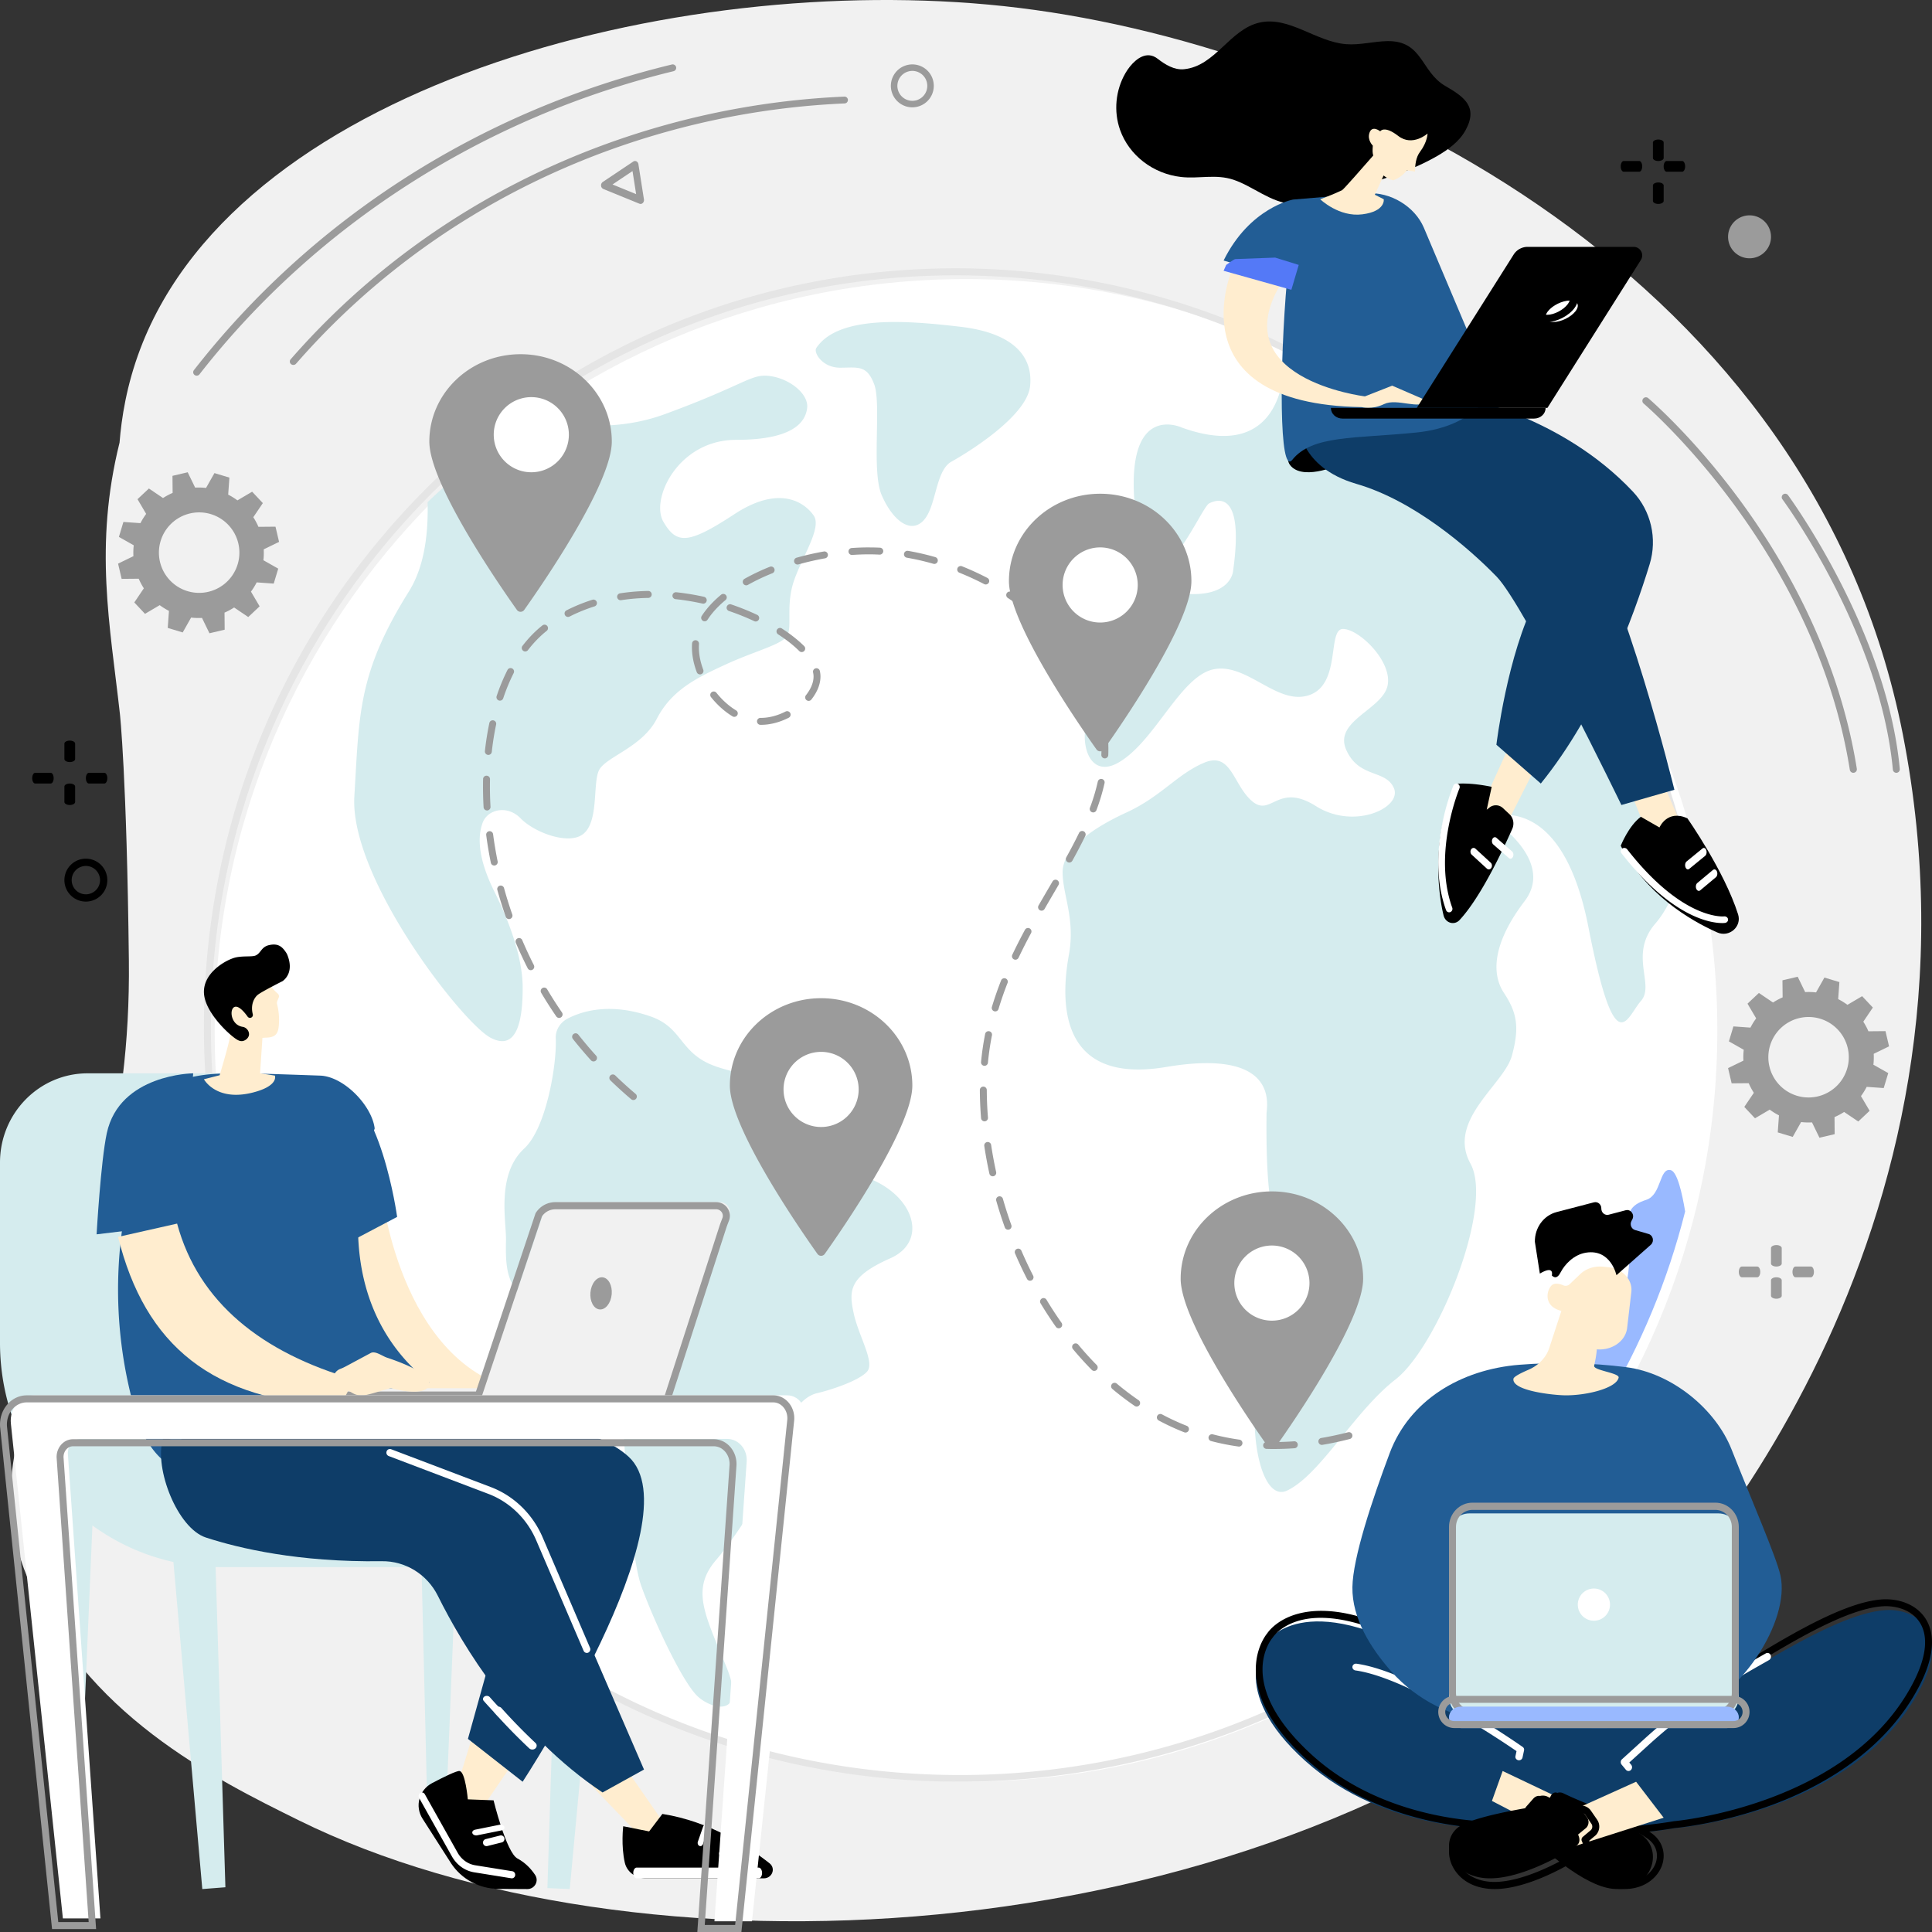 <svg width="350" height="350" viewBox="0 0 350 350" xmlns="http://www.w3.org/2000/svg">
    <rect x="0" y="0" width="350" height="350" fill="#333333" stroke="none"/>
    <g fill="none" fill-rule="evenodd">
        <path d="M4.888 285.596c10.2 24.894 34.044 36.668 49.284 44.193 60.068 29.66 169.927 25.33 235.625-28.783 15.374-12.664 72.551-78.155 54.918-167.982C328.533 50.584 245.725 8.946 184.62 1.43 125.768-5.81 43.925 14.382 25.421 63.185c-2.509 6.616-3.418 12.61-3.763 16.998-4.652 18.74-1.723 33.06.062 49.121 0 0 1.248 11.234 1.627 44.71.69 60.797-31.011 80.953-18.46 111.582" fill="#F1F1F1"/>
        <path d="M311.111 186.667c0 75.172-60.939 136.11-136.11 136.11-75.173 0-136.112-60.938-136.112-136.11 0-75.172 60.939-136.111 136.111-136.111s136.111 60.939 136.111 136.11" fill="#FFF"/>
        <path d="M147.882 63.04c-.546.818 1.076 3.57 4.304 3.57s4.842-.55 6.187 3.02c1.344 3.57-.538 15.653 1.344 20.047 1.883 4.394 5.111 7.14 7.532 4.668 2.421-2.471 2.152-9.062 5.111-10.71 2.959-1.647 13.718-8.238 14.257-13.73.537-5.492-3.228-9.612-12.643-10.71-9.415-1.098-22.057-2.197-26.092 3.845M102.86 184.51c-1.406.723-2.247 2.112-2.18 3.596.214 4.655-1.697 16.254-5.71 19.957-5.11 4.718-3.227 13.22-3.306 16.651-.162 6.97.567 10.07 8.684 13.4 8.116 3.33 11.294 3.52 11.895 10.18.601 6.66 1.537 32.388 3.941 39.049 2.405 6.66 7.515 17.483 10.22 19.98 2.707 2.498 9.019 3.886 5.111-5.55-3.908-9.435-6.312-13.875-1.803-19.148 4.509-5.272 12.024-17.483 12.625-22.2.601-4.718 3.306-7.493 5.712-8.048 2.404-.555 7.515-2.22 9.017-3.885 1.503-1.666-1.502-6.383-2.405-10.546-.901-4.162-.901-6.66 6.614-9.99s3.908-12.766-6.313-15.263c-10.22-2.498-16.533-7.77-15.33-13.043 1.202-5.273-6.914-4.718-11.724-7.215-4.81-2.498-4.665-6.42-10.018-8.29-7.235-2.528-12.314-1.036-15.03.364M272.45 179.873c-2.31-3.501-2.021-9.044 3.752-16.629 4.534-5.957-1.972-11.916-4.973-14.197-.55-.42-.302-1.29.383-1.368 3.718-.426 12.341.837 16.135 20.233 4.907 25.088 6.927 16.336 9.524 13.419 2.598-2.917-2.262-8.365 2.598-14.003 3.064-3.553 4.619-8.737 5.409-12.963-9.762-39.793-36.748-72.713-72.507-90.198.052 4.368-.99 19.586-18.624 13.31 0 0-10.967-5.252-8.37 16.045 2.598 21.295 11.545-1.459 13.277-2.334 1.731-.875 6.35-2.042 4.329 12.252 0 0-.288 4.96-9.236 4.085-8.947-.876-10.68 3.5-10.68 5.834 0 2.334.867 8.46-4.04 12.836-4.907 4.376-3.463 15.753 3.175 11.96 6.638-3.792 11.257-15.752 17.318-16.919 6.06-1.168 11.545 6.71 17.317 4.667 5.773-2.042 3.175-11.96 6.061-11.96 2.887 0 8.948 5.834 8.082 10.21-.866 4.376-9.814 6.418-7.505 11.67 2.31 5.25 7.216 3.5 8.66 7 1.443 3.5-7.216 7.585-14.144 3.21-6.926-4.376-8.08 2.041-11.544-.876-3.464-2.917-3.752-9.043-8.659-7.001-4.907 2.042-7.793 6.126-14.143 9.043-6.35 2.917-11.545 6.71-11.545 10.794 0 4.085 2.31 8.46 1.155 14.878-1.155 6.418-3.175 23.921 17.606 20.421 20.78-3.5 18.183 7.293 18.183 8.46 0 1.167-.289 16.337 1.732 18.962 2.02 2.626 6.639 10.21 0 20.129-6.638 9.919-4.041 32.09 2.02 29.173 6.061-2.918 12.123-14.295 19.627-20.13 7.504-5.834 17.895-31.214 13.565-39.09-4.329-7.877 6.061-14.295 7.505-19.546 1.443-5.251.866-7.877-1.444-11.377M77.463 90.974c.12 4.82-.313 11.261-3.388 16.177-9.28 14.833-8.982 22.25-9.88 37.083-.898 14.833 19.53 40.981 24.619 43.728 5.089 2.747 5.874-3.787 5.874-9.006 0-5.22-2.174-11.479-5.167-17.522-2.994-6.043-2.994-9.889-2.096-12.36.898-2.473 4.49-3.297 6.886-.824 2.395 2.471 8.151 4.665 10.918 3.12 3.4-1.9 2.075-9.334 3.273-11.806 1.198-2.472 7.784-4.12 10.478-9.339s7.185-7.417 12.574-9.89c5.388-2.47 10.178-3.57 11.076-5.218.898-1.648-.299-5.494 1.198-9.889 1.497-4.394 5.09-9.613 3.592-11.811-1.497-2.198-5.987-5.768-14.37-.275-8.382 5.494-10.477 5.494-12.873 1.374-2.394-4.12 2.695-14.834 13.173-14.834s12.573-3.296 12.873-5.767c.3-2.473-2.994-5.22-6.587-5.77-3.592-.549-4.19 1.374-19.159 6.868-9.99 3.666-19.272 1.61-24.015.632a145.68 145.68 0 0 0-19 15.329" fill="#D5ECEE"/>
        <path d="M302.647 211.973c-2.092-.449-1.627 4.49-4.416 5.389-2.789.898-3.95 2.245-3.253 7.185.697 4.939-.465 11.45-3.254 13.92-2.789 2.47-6.74 4.267-6.972 10.329-.233 6.062-6.043 11.9-9.529 13.92-3.486 2.02-8.831 5.164-8.831 10.328 0 3.326-.091 7.576.71 10.845 18.447-17.287 31.926-39.49 38.176-64.423-.545-3.315-1.436-7.236-2.631-7.493" fill="#99B9FF"/>
        <path d="M173.917 322.778c-28.281 0-55.383-8.36-78.375-24.177a.592.592 0 0 1-.147-.846.644.644 0 0 1 .878-.142c22.777 15.67 49.627 23.951 77.644 23.951 22.476 0 44.716-5.49 64.317-15.874a.642.642 0 0 1 .855.24.596.596 0 0 1-.249.824c-19.786 10.482-42.236 16.024-64.923 16.024M38.056 198.333a.632.632 0 0 1-.629-.58c-.32-3.852-.483-7.774-.483-11.658 0-36.723 14.166-71.248 39.887-97.215 25.722-25.968 59.922-40.269 96.3-40.269 32.178 0 63.406 11.54 87.932 32.497 24.239 20.71 40.629 49.4 46.15 80.785a.632.632 0 1 1-1.245.22C294.528 97.08 238.66 49.879 173.13 49.879c-74.396 0-134.922 61.106-134.922 136.216 0 3.849.161 7.735.479 11.552a.633.633 0 0 1-.578.684c-.018.002-.035.002-.053.002" fill="#E5E5E5"/>
        <path d="M110.833 79.995c0 7.695-12.805 26.187-15.873 30.506a.811.811 0 0 1-1.31 0c-2.197-3.095-9.385-13.451-13.29-21.909-1.55-3.355-2.582-6.412-2.582-8.597 0-8.742 7.4-15.828 16.527-15.828 9.128 0 16.528 7.086 16.528 15.828" fill="#9B9B9B"/>
        <path d="M103.056 78.75a6.806 6.806 0 1 1-13.612 0 6.806 6.806 0 0 1 13.612 0" fill="#FFF"/>
        <path d="M215.833 105.273c0 7.695-12.805 26.186-15.873 30.506a.811.811 0 0 1-1.31-.001c-2.197-3.094-9.384-13.45-13.29-21.908-1.55-3.355-2.582-6.412-2.582-8.597 0-8.742 7.4-15.829 16.528-15.829 9.128 0 16.527 7.087 16.527 15.829" fill="#9B9B9B"/>
        <path d="M206.111 105.972a6.805 6.805 0 1 1-13.61 0 6.805 6.805 0 0 1 13.61 0" fill="#FFF"/>
        <path d="M165.278 196.662c0 7.694-12.806 26.186-15.873 30.506a.811.811 0 0 1-1.31 0c-2.198-3.095-9.384-13.452-13.29-21.91-1.55-3.355-2.583-6.41-2.583-8.596 0-8.742 7.4-15.829 16.528-15.829 9.128 0 16.528 7.087 16.528 15.829" fill="#9B9B9B"/>
        <path d="M155.556 197.361a6.805 6.805 0 1 1-13.611 0 6.805 6.805 0 0 1 13.61 0" fill="#FFF"/>
        <path d="M246.944 231.662c0 7.694-12.805 26.186-15.873 30.506a.811.811 0 0 1-1.31-.001c-2.197-3.094-9.384-13.45-13.29-21.908-1.549-3.355-2.582-6.412-2.582-8.597 0-8.742 7.4-15.829 16.528-15.829 9.128 0 16.527 7.087 16.527 15.829" fill="#9B9B9B"/>
        <path d="M237.222 232.361a6.806 6.806 0 1 1-13.611 0 6.806 6.806 0 0 1 13.611 0" fill="#FFF"/>
        <path d="M154.363 100.534a.628.628 0 0 1-.043-1.257 43.419 43.419 0 0 1 3.06-.11c.442.015.883.007 1.32.02.238.009.476.018.715.03a.629.629 0 0 1 .595.661.64.64 0 0 1-.658.597 48.297 48.297 0 0 0-.693-.03c-.422-.013-.852-.028-1.277-.02a42.454 42.454 0 0 0-3.019.11zm14.903 1.628a.632.632 0 0 1-.173-.025 46.194 46.194 0 0 0-4.828-1.108.63.63 0 0 1 .213-1.241c1.643.284 3.311.667 4.96 1.139a.63.63 0 0 1-.172 1.235zm-24.785.107a.63.63 0 0 1-.17-1.236 51.193 51.193 0 0 1 4.96-1.13.63.63 0 0 1 .217 1.24 50.13 50.13 0 0 0-4.837 1.103.624.624 0 0 1-.17.023zm34.097 3.614a.62.62 0 0 1-.288-.07 50.164 50.164 0 0 0-4.508-2.069.63.63 0 0 1 .464-1.17 51.594 51.594 0 0 1 4.622 2.12.63.63 0 0 1-.29 1.189zm-43.392.152a.63.63 0 0 1-.307-1.18 39.54 39.54 0 0 1 4.611-2.189.63.63 0 0 1 .466 1.169 38.311 38.311 0 0 0-4.464 2.12.625.625 0 0 1-.306.08zm-22.75 2.701a.629.629 0 0 1-.095-1.252 37.494 37.494 0 0 1 5.085-.425h.01c.343 0 .623.275.628.62a.629.629 0 0 1-.617.639c-1.671.027-3.325.166-4.916.41a.624.624 0 0 1-.096.008zm14.97.625a.631.631 0 0 1-.136-.014 44.301 44.301 0 0 0-4.886-.804.629.629 0 0 1 .133-1.251c1.664.177 3.355.455 5.024.825a.63.63 0 0 1-.135 1.244zm59.559 2.041a.626.626 0 0 1-.398-.142 46.474 46.474 0 0 0-3.997-2.939.63.63 0 0 1-.18-.871.627.627 0 0 1 .868-.182 47.704 47.704 0 0 1 4.105 3.017.631.631 0 0 1-.398 1.117zm-84.063.362a.63.63 0 0 1-.284-1.191 31.15 31.15 0 0 1 4.742-1.932.63.63 0 0 1 .376 1.2 29.89 29.89 0 0 0-4.55 1.855.625.625 0 0 1-.284.068zm24.75.789a.63.63 0 0 1-.526-.973c.864-1.332 2.043-2.624 3.504-3.84a.627.627 0 0 1 .884.082.631.631 0 0 1-.083.887c-1.363 1.135-2.457 2.332-3.252 3.557a.626.626 0 0 1-.527.287zm9.251.035a.62.62 0 0 1-.266-.06 43.998 43.998 0 0 0-4.596-1.847.63.63 0 0 1 .403-1.193c1.63.552 3.22 1.192 4.726 1.9a.63.63 0 0 1-.267 1.2zm-41.753 5.43a.63.63 0 0 1-.497-1.014c1.097-1.43 2.31-2.677 3.606-3.703a.626.626 0 0 1 .881.104.631.631 0 0 1-.103.884c-1.214.962-2.354 2.134-3.39 3.483a.627.627 0 0 1-.497.246zm50.092.11a.625.625 0 0 1-.443-.182c-1.035-1.032-2.326-2.051-3.838-3.03a.63.63 0 0 1-.186-.871.626.626 0 0 1 .868-.187c1.584 1.026 2.944 2.101 4.041 3.194a.632.632 0 0 1-.442 1.077zm48.67.522a.626.626 0 0 1-.504-.254 38.538 38.538 0 0 0-3.199-3.775.631.631 0 0 1 .016-.89.627.627 0 0 1 .888.015 39.77 39.77 0 0 1 3.303 3.899.63.63 0 0 1-.504 1.005zm-67.099 3.524a.627.627 0 0 1-.587-.408c-.58-1.544-.874-3.06-.875-4.504 0-.234.008-.465.024-.694a.625.625 0 0 1 .67-.584.629.629 0 0 1 .583.671c-.014.2-.021.403-.021.607 0 1.293.267 2.659.793 4.06a.63.63 0 0 1-.587.852zm-36.245 4.756a.63.63 0 0 1-.595-.83 35.68 35.68 0 0 1 1.962-4.73.627.627 0 1 1 1.12.568 34.517 34.517 0 0 0-1.892 4.563.628.628 0 0 1-.595.429zm55.924.039a.63.63 0 0 1-.49-1.02c.903-1.143 1.38-2.312 1.38-3.382v-.074a3.469 3.469 0 0 0-.084-.669.63.63 0 0 1 .474-.753.63.63 0 0 1 .75.476c.07.312.108.62.115.919v.101c0 1.357-.571 2.797-1.653 4.164a.626.626 0 0 1-.492.238zm52.14.525a.628.628 0 0 1-.592-.423 30.989 30.989 0 0 0-1.983-4.51.63.63 0 0 1 .255-.852.626.626 0 0 1 .85.256 32.264 32.264 0 0 1 2.064 4.693.63.63 0 0 1-.593.836zm-65.605 2.37a.623.623 0 0 1-.323-.09c-1.411-.852-2.759-2.056-3.896-3.481a.631.631 0 0 1 .098-.885.627.627 0 0 1 .883.098c1.045 1.31 2.277 2.413 3.563 3.19a.63.63 0 0 1-.325 1.169zm4.838 1.446h-.1a.629.629 0 0 1 .008-1.26h.092c1.434 0 2.972-.397 4.45-1.149a.628.628 0 0 1 .844.277c.156.31.033.69-.277.847-1.652.84-3.387 1.285-5.017 1.285zm-49.395 5.45a.63.63 0 0 1-.625-.698c.189-1.722.456-3.416.797-5.033a.629.629 0 1 1 1.228.26 50.717 50.717 0 0 0-.777 4.91.628.628 0 0 1-.623.562zm111.677.63h-.026a.63.63 0 0 1-.602-.655 25.39 25.39 0 0 0-.281-4.896.63.63 0 0 1 .523-.72.63.63 0 0 1 .717.525 26.554 26.554 0 0 1 .296 5.142.629.629 0 0 1-.627.604zm-111.915 9.43a.629.629 0 0 1-.626-.594 66.046 66.046 0 0 1-.09-5.085.617.617 0 0 1 .641-.615.628.628 0 0 1 .613.643 63.915 63.915 0 0 0 .09 4.986.63.63 0 0 1-.592.664l-.036.001zm109.81.359a.63.63 0 0 1-.588-.85 35.275 35.275 0 0 0 1.421-4.731.63.63 0 0 1 .749-.478.63.63 0 0 1 .476.752 36.498 36.498 0 0 1-1.47 4.898.627.627 0 0 1-.588.409zm-4.327 9.078a.63.63 0 0 1-.548-.936 91.88 91.88 0 0 0 2.314-4.43.625.625 0 0 1 .84-.29.63.63 0 0 1 .29.841 94.21 94.21 0 0 1-2.347 4.491.628.628 0 0 1-.55.324zm-104.179.543a.628.628 0 0 1-.614-.503 72.36 72.36 0 0 1-.84-5.01.63.63 0 0 1 .541-.707.631.631 0 0 1 .704.542c.215 1.632.492 3.288.825 4.923a.63.63 0 0 1-.616.755zm99.151 8.179a.63.63 0 0 1-.543-.944c.612-1.063 1.225-2.114 1.833-3.155l.7-1.2c.174-.3.559-.402.858-.226.3.176.4.561.226.861l-.7 1.2c-.607 1.04-1.22 2.088-1.83 3.149a.627.627 0 0 1-.544.315zM92.212 166.5a.628.628 0 0 1-.593-.42 76.075 76.075 0 0 1-1.514-4.846.628.628 0 1 1 1.21-.336c.44 1.593.94 3.196 1.489 4.765a.63.63 0 0 1-.592.837zm91.741 7.36a.63.63 0 0 1-.566-.901 101.181 101.181 0 0 1 2.294-4.515.627.627 0 1 1 1.105.597 100.462 100.462 0 0 0-2.265 4.46.627.627 0 0 1-.568.358zm-87.796 1.896a.628.628 0 0 1-.56-.345 76.922 76.922 0 0 1-2.144-4.6.63.63 0 0 1 .33-.825.625.625 0 0 1 .825.33 75.525 75.525 0 0 0 2.108 4.525.63.63 0 0 1-.56.915zm84.136 7.469a.628.628 0 0 1-.601-.81 60.868 60.868 0 0 1 1.668-4.803.627.627 0 1 1 1.168.462 59.583 59.583 0 0 0-1.634 4.703.628.628 0 0 1-.6.448zm-79.002 1.18a.627.627 0 0 1-.517-.273 76.577 76.577 0 0 1-2.733-4.274.628.628 0 1 1 1.079-.644 75.15 75.15 0 0 0 2.687 4.203.631.631 0 0 1-.516.987zm6.234 7.885a.626.626 0 0 1-.465-.206 76.06 76.06 0 0 1-3.275-3.871.63.63 0 0 1 .102-.885.626.626 0 0 1 .881.103 75.172 75.172 0 0 0 3.222 3.807.63.63 0 0 1-.465 1.052zm70.827.792c-.02 0-.04 0-.06-.003a.628.628 0 0 1-.565-.686c.157-1.676.404-3.372.735-5.04a.629.629 0 1 1 1.231.246 49.153 49.153 0 0 0-.717 4.912.628.628 0 0 1-.624.571zm-63.609 6.199a.623.623 0 0 1-.405-.149 77.715 77.715 0 0 1-3.754-3.403.631.631 0 0 1-.016-.89.627.627 0 0 1 .888-.016 76.188 76.188 0 0 0 3.693 3.348.631.631 0 0 1-.406 1.11zm63.611 3.859a.629.629 0 0 1-.625-.58 67.91 67.91 0 0 1-.22-5.079.629.629 0 0 1 .625-.633h.003c.345 0 .626.28.628.627.008 1.632.08 3.309.215 4.985a.629.629 0 0 1-.626.68zm1.493 9.956a.627.627 0 0 1-.612-.494 77.52 77.52 0 0 1-.923-4.995.628.628 0 1 1 1.242-.188c.245 1.63.55 3.282.907 4.913a.63.63 0 0 1-.614.764zm2.775 9.677c-.258 0-.5-.16-.591-.418a80.221 80.221 0 0 1-1.553-4.832.627.627 0 1 1 1.206-.348 79.263 79.263 0 0 0 1.528 4.756.63.63 0 0 1-.59.842zm3.984 9.242a.627.627 0 0 1-.56-.342 76.886 76.886 0 0 1-2.159-4.594.627.627 0 1 1 1.152-.5 75.795 75.795 0 0 0 2.125 4.519.63.63 0 0 1-.558.917zm5.19 8.617a.628.628 0 0 1-.512-.266 70.221 70.221 0 0 1-2.773-4.254.63.63 0 0 1 .213-.864.626.626 0 0 1 .861.213 68.557 68.557 0 0 0 2.723 4.177.63.63 0 0 1-.511.994zm6.432 7.723a.625.625 0 0 1-.446-.187 59.833 59.833 0 0 1-3.41-3.77.63.63 0 0 1 .08-.886.627.627 0 0 1 .885.08 58.663 58.663 0 0 0 3.337 3.69.63.63 0 0 1-.446 1.073zm7.688 6.453a.623.623 0 0 1-.352-.109 51.068 51.068 0 0 1-4.05-3.078.63.63 0 0 1-.077-.887.626.626 0 0 1 .884-.078 49.694 49.694 0 0 0 3.949 3.002.631.631 0 0 1-.354 1.15zm8.847 4.71a.624.624 0 0 1-.229-.043 44.38 44.38 0 0 1-4.62-2.137.63.63 0 0 1-.259-.851.628.628 0 0 1 .85-.26 43.11 43.11 0 0 0 4.488 2.076.63.63 0 0 1-.23 1.216zm24.698 2.238a.63.63 0 0 1-.103-1.25c1.599-.27 3.233-.62 4.858-1.039a.629.629 0 0 1 .313 1.22c-1.66.428-3.33.785-4.963 1.06a.641.641 0 0 1-.105.01zm-15.002.305a.616.616 0 0 1-.088-.006 43.87 43.87 0 0 1-4.994-.999.63.63 0 0 1 .317-1.218c1.582.414 3.214.74 4.851.97a.63.63 0 0 1-.086 1.253zm6.369.438c-.458 0-.92-.006-1.385-.02a.628.628 0 0 1-.61-.647.623.623 0 0 1 .645-.611 48.38 48.38 0 0 0 4.954-.115.622.622 0 0 1 .672.582.629.629 0 0 1-.58.674 50.614 50.614 0 0 1-3.696.137z" fill="#9B9B9B"/>
        <path d="M236.51 319.05c-14.62-13.102-7.052-21.552-7.052-21.552s6.531-10.286 29.45 3.161c22.92 13.447 45.106 8.448 50.123 6.432 5.017-2.015 22.545-14.686 32.427-15.398 5.495-.396 12.076 3.622 6.302 14.483-11.936 22.46-44.35 25.021-44.35 25.021s-15.714 2.87-31.856.09c0 0-20.423.864-35.043-12.237" fill="#0E3D68"/>
        <path d="M271.73 330.022c.037 0 .074.003.11.01 15.674 2.774 31.15-.062 31.304-.091a.671.671 0 0 1 .065-.009c.317-.025 31.879-2.848 43.391-25.113 2.41-4.657 2.8-8.45 1.134-10.968-1.556-2.356-4.518-3.02-6.769-2.85-6.672.493-16.955 6.783-24.466 11.376-3.29 2.012-5.889 3.602-7.436 4.24-2.613 1.08-9.431 2.862-18.411 2.674-11.266-.23-21.951-3.345-31.761-9.26-11.46-6.908-18.567-7.448-22.512-6.682-4.19.812-5.766 3.239-5.781 3.262a.649.649 0 0 1-.06.08c-.285.333-6.874 8.334 6.934 21.05 14.102 12.987 34.031 12.292 34.231 12.281h.028zm14.927 2.478c-4.61 0-9.778-.308-14.972-1.223-1.352.037-21.004.334-35.064-12.615-6.139-5.653-9.207-11.18-9.12-16.43.064-3.766 1.79-6 2.059-6.326.25-.376 2.048-2.866 6.448-3.762 6.066-1.234 13.984 1.058 23.531 6.815 9.62 5.799 20.096 8.853 31.138 9.079 8.772.175 15.383-1.538 17.907-2.58 1.455-.6 4.145-2.246 7.26-4.15 7.618-4.66 18.056-11.042 25.03-11.558 2.602-.194 6.053.601 7.91 3.41 1.343 2.035 2.255 5.81-1.07 12.234-6.192 11.98-17.947 18.354-26.716 21.593-9.164 3.383-17.077 4.14-17.654 4.192-.535.097-7.503 1.321-16.687 1.321z" fill="#000"/>
        <path fill="#FFEDCF" d="m272.22 320.833 9.724 4.63-7.128 3.148-4.538-2.355 1.942-5.423"/>
        <path d="m276.52 327.255 1.278-1.448c.46-.522 1.179-.621 1.739-.241l.908.617.478-.79c.212-.512.756-.832 1.21-.587 5.42 2.916 12.32 5.145 15.56 7.833 3.832 3.179 1.11 10.254-5.573 9.532-5.296-.572-12.535-7.187-15.312-9.908-.545-.534-.408-1.522.256-1.848l.007-.004-.707-1.139c-.389-.626-.323-1.474.156-2.017" fill="#000"/>
        <path d="M277.574 328.124a.864.864 0 0 0-.093 1.092l.729 1.06a.619.619 0 0 1-.274.92.407.407 0 0 0-.231.315.411.411 0 0 0 .135.373c2.89 2.554 10.181 8.55 15.448 9.062 3.805.374 5.943-1.563 6.616-3.333.632-1.66.138-3.354-1.29-4.423-1.966-1.47-5.354-2.817-8.942-4.243-2.356-.936-4.792-1.905-7.005-2.978-.048-.023-.105-.023-.17 0a.483.483 0 0 0-.262.25.586.586 0 0 1-.049.087l-.492.734a.606.606 0 0 1-.82.18l-.937-.573a.84.84 0 0 0-1.044.13l-1.32 1.347zm16.65 14.098c-.339 0-.69-.017-1.053-.052-5.619-.547-13.154-6.728-16.133-9.36a1.644 1.644 0 0 1-.537-1.486 1.65 1.65 0 0 1 .378-.828l-.398-.578a2.103 2.103 0 0 1 .227-2.658l1.318-1.347a2.046 2.046 0 0 1 2.542-.317l.442.27.143-.213c.195-.39.532-.695.933-.84a1.414 1.414 0 0 1 1.108.047c2.173 1.055 4.589 2.015 6.924 2.943 3.665 1.457 7.126 2.833 9.22 4.4 1.859 1.39 2.527 3.686 1.703 5.851-.76 1.996-2.98 4.168-6.817 4.168z" fill="#000"/>
        <path d="M292.255 340.278a6.587 6.587 0 0 1-2.134-.376c-.292-.1-.46-.462-.377-.809.084-.346.388-.547.68-.447 2.85.97 4.763-.424 5.537-1.913.589-1.132.581-2.363-.018-3.138a.742.742 0 0 1 .032-.922c.223-.245.572-.227.777.038.942 1.216.999 3.064.145 4.708-.759 1.46-2.354 2.858-4.642 2.859M290.25 334.444a.484.484 0 0 1-.3-.106c-.24-.189-.3-.563-.134-.835l2.83-4.634c.167-.272.497-.34.737-.151.24.188.3.562.134.834l-2.83 4.634a.513.513 0 0 1-.436.258M284.575 334.444a.764.764 0 0 1-.294-.058c-.343-.142-.488-.5-.325-.8l2.516-4.632c.163-.3.572-.427.914-.285.342.143.488.501.325.801l-2.516 4.632c-.118.216-.364.342-.62.342" fill="#000"/>
        <path d="M295.02 320.833a.623.623 0 0 1-.48-.23l-.769-.925a.707.707 0 0 1-.158-.498.69.69 0 0 1 .222-.47l3.87-3.516a108.916 108.916 0 0 1 19.4-14.085l2.786-1.584a.622.622 0 0 1 .867.28.704.704 0 0 1-.265.92l-2.784 1.584a107.676 107.676 0 0 0-19.171 13.919l-3.375 3.067.338.407a.711.711 0 0 1-.057.961.616.616 0 0 1-.424.17" fill="#FFF"/>
        <path fill="#FFEDCF" d="m296.395 322.778-14.45 6.52 3.333 5.146 16.11-5.146-4.993-6.52"/>
        <path d="m287.508 329.25-1.09-1.546a1.472 1.472 0 0 0-1.75-.52l-1.61.71-.129-.469a1.029 1.029 0 0 0-1.153-.746c-3.162.5-13.102 1.969-16.842 3.878-4.423 2.258-2.71 9.212 4.265 9.696 5.528.384 13.184-3.718 16.365-5.873 1.044-.707.313-2.03.313-2.03l1.482-1.223a1.471 1.471 0 0 0 .15-1.876" fill="#000"/>
        <path d="M283.092 327.955a.439.439 0 0 0-.066.006l-.675.108c-3.533.564-12.918 2.061-16.433 3.894-1.642.855-2.434 2.521-2.069 4.348.39 1.945 2.249 4.318 6.206 4.598 5.101.353 12.608-3.418 16.408-6.046.568-.393.168-1.197.12-1.287a.658.658 0 0 1 .154-.806l1.492-1.256a.912.912 0 0 0 .07-1.123l-1.121-1.622a.869.869 0 0 0-1.047-.317l-1.633.734a.619.619 0 0 1-.526-.007.642.642 0 0 1-.337-.412l-.132-.49a.428.428 0 0 0-.41-.322zm-12.322 14.267c-.272 0-.539-.009-.803-.028-4.664-.33-6.877-3.237-7.355-5.626-.477-2.382.596-4.64 2.732-5.753 3.694-1.926 12.887-3.393 16.812-4.02l.673-.107a1.684 1.684 0 0 1 1.815 1.024l.998-.448a2.118 2.118 0 0 1 2.568.762l1.12 1.622a2.22 2.22 0 0 1-.217 2.788.582.582 0 0 1-.05.047l-1.164.979c.226.739.242 1.797-.727 2.468-3.242 2.241-10.652 6.292-16.402 6.292z" fill="#000"/>
        <path d="M277.608 336.389c-.195 0-.374-.218-.43-.553l-1.05-6.253c-.067-.404.07-.826.308-.942.236-.116.484.118.553.523l1.05 6.254c.067.404-.07.826-.308.941a.283.283 0 0 1-.123.03M269.579 338.333a.748.748 0 0 1-.226-.034c-2.78-.865-4.398-2.091-4.808-3.645-.546-2.068 1.304-3.832 1.384-3.906a.75.75 0 0 1 .988-.014.595.595 0 0 1 .016.897c-.014.014-1.398 1.347-1.028 2.733.291 1.085 1.64 2.03 3.9 2.734.366.114.56.475.435.807-.1.263-.37.428-.661.428" fill="#000"/>
        <path d="M275.178 318.889a.701.701 0 0 1-.13-.012c-.353-.067-.582-.393-.51-.726l.196-.918c-2.596-1.782-19.65-13.288-29.176-14.618-.357-.05-.604-.363-.55-.7.052-.337.386-.57.741-.519 10.602 1.48 29.307 14.524 30.098 15.079a.598.598 0 0 1 .251.616l-.28 1.304a.645.645 0 0 1-.64.494" fill="#FFF"/>
        <path d="M322.542 285.394c-.751-3.378-5.23-13.625-8.845-22.797-2.884-7.321-10.796-13.858-19.097-14.92-6.178-.79-12.876-.949-19.317-.439-10.74.85-19.964 6.512-23.516 15.983-3.2 8.529-6.687 19-6.765 24.306-.084 5.65 3.313 11.05 7.02 15.244 4.678 5.29 11.35 8.588 18.557 9.26 10.295.957 26.358 1.917 33.655-.478 11.19-3.674 20.124-17.987 18.308-26.16" fill="#225D95"/>
        <path d="M311.295 274.167h-45.09c-2.046 0-3.705 1.646-3.705 3.677v29.59c0 2.03 1.659 3.677 3.705 3.677h45.09c2.047 0 3.705-1.646 3.705-3.678v-29.59c0-2.03-1.658-3.676-3.705-3.676" fill="#D5ECEE"/>
        <path d="M266.748 273.53c-1.646 0-2.984 1.384-2.984 3.086v30.1c0 1.703 1.338 3.088 2.984 3.088h44.005c1.645 0 2.983-1.385 2.983-3.087v-30.1c0-1.703-1.338-3.088-2.983-3.088h-44.005zm44.005 37.581h-44.005c-2.343 0-4.248-1.972-4.248-4.394v-30.1c0-2.424 1.905-4.395 4.248-4.395h44.005c2.342 0 4.247 1.971 4.247 4.394v30.1c0 2.423-1.905 4.395-4.247 4.395z" fill="#9B9B9B"/>
        <path d="M312.832 309.167h-48.165c-1.197 0-2.167.87-2.167 1.944 0 1.074.97 1.945 2.167 1.945h48.165c1.198 0 2.168-.87 2.168-1.945 0-1.074-.97-1.944-2.168-1.944" fill="#99B9FF"/>
        <path d="M263.463 308.49c-.907 0-1.644.74-1.644 1.649 0 .91.737 1.65 1.644 1.65h50.574a1.649 1.649 0 0 0 0-3.3h-50.574zm50.574 4.566h-50.574a2.915 2.915 0 0 1-2.907-2.917 2.915 2.915 0 0 1 2.907-2.917h50.574a2.915 2.915 0 0 1 2.907 2.917 2.915 2.915 0 0 1-2.907 2.917z" fill="#9B9B9B"/>
        <path d="M291.667 290.694a2.917 2.917 0 1 1-5.834 0 2.917 2.917 0 0 1 5.834 0" fill="#FFF"/>
        <path d="M289.278 244.444c2.758.239 5.218-1.494 5.494-3.87l.76-6.515c.26-2.245-1.624-4.252-4.227-4.5l-.925-.09c-1.537-.146-3.062.353-4.098 1.34l-1.937 1.848a1.07 1.07 0 0 1-1.14.19c-.518-.223-1.267-.438-1.855-.17-.999.458-2.15 3.898 1.51 4.804l-2.207 6.744c-.56 1.71-1.931 3.139-3.777 3.931-1.333.572-2.642 1.23-2.7 1.628-.313 2.16 7.113 2.948 9.227 2.99 3.918.079 9.413-1.272 9.828-3.197.188-.876-4.638-1.3-4.434-2.174.428-1.836.481-2.959.481-2.959" fill="#FFEDCF"/>
        <path d="m278.957 230.723-.9-5.763c-.04-2.54 1.59-4.77 3.93-5.38l6.778-1.768c.686-.18 1.347.378 1.33 1.123-.015.746.646 1.304 1.334 1.123l3.087-.811c.91-.239 1.653.78 1.2 1.644l-.161.307c-.34.646-.01 1.455.669 1.64l2.417.706c.824.226 1.082 1.325.453 1.93l-6.259 5.545s-1.002-4.797-5.506-4.086c-2.28.36-3.89 2.198-4.582 3.521-.266.51-.788 1.421-1.619.615 0 0 .546-1.96-2.17-.346" fill="#000"/>
        <path d="M335.746 140a.645.645 0 0 1-.633-.542c-6.353-39.82-37.075-66.118-37.384-66.379a.644.644 0 0 1 .826-.984c.078.066 7.942 6.745 16.482 18.3 7.882 10.667 17.984 27.802 21.343 48.86a.638.638 0 0 1-.634.745M343.535 140a.63.63 0 0 1-.626-.572c-2.313-24.88-19.829-48.738-20.005-48.976a.628.628 0 0 1 .13-.883.63.63 0 0 1 .881.13c.177.24 17.902 24.374 20.25 49.611a.633.633 0 0 1-.63.69M53.142 66.111a.657.657 0 0 1-.413-.145.602.602 0 0 1-.078-.87c17.51-20.08 40.625-34.656 66.85-42.153a144.618 144.618 0 0 1 33.438-5.44.62.62 0 0 1 .672.59.63.63 0 0 1-.614.645 143.343 143.343 0 0 0-33.13 5.39c-25.982 7.429-48.885 21.87-66.232 41.762a.653.653 0 0 1-.493.221" fill="#9B9B9B"/>
        <path d="M35.634 68.056a.637.637 0 0 1-.386-.13.618.618 0 0 1-.116-.876C45.616 53.616 58.253 42.06 72.69 32.702c14.94-9.683 31.434-16.754 49.024-21.017a.634.634 0 0 1 .767.458.625.625 0 0 1-.464.756c-34.216 8.292-64.716 27.793-85.88 54.913a.636.636 0 0 1-.503.244M165.282 12.845c-.259 0-.52.038-.775.114a2.693 2.693 0 0 0-1.61 1.307 2.692 2.692 0 0 0-.215 2.062 2.713 2.713 0 0 0 3.368 1.825 2.713 2.713 0 0 0 1.825-3.368 2.69 2.69 0 0 0-1.306-1.61 2.697 2.697 0 0 0-1.287-.33zm-.002 6.6a3.894 3.894 0 0 1-3.728-2.782 3.861 3.861 0 0 1 .309-2.96 3.86 3.86 0 0 1 2.31-1.873 3.86 3.86 0 0 1 2.96.308 3.861 3.861 0 0 1 1.874 2.311 3.892 3.892 0 0 1-3.725 4.995zM110.962 33.419l4.28 1.748-.656-4.175-3.624 2.427zm5.082 3.525a.553.553 0 0 1-.212-.042l-6.532-2.668a.695.695 0 0 1-.408-.595.732.732 0 0 1 .302-.67l5.53-3.704a.56.56 0 0 1 .577-.034.696.696 0 0 1 .354.516l1.002 6.372a.754.754 0 0 1-.212.66.58.58 0 0 1-.4.165z" fill="#9B9B9B"/>
        <path d="M12.639 138.056c-.537 0-.972-.243-.972-.543v-2.804c0-.3.435-.542.972-.542.537 0 .972.243.972.542v2.804c0 .3-.435.543-.972.543M12.639 145.833c-.537 0-.972-.243-.972-.542v-2.804c0-.3.435-.543.972-.543.537 0 .972.243.972.543v2.804c0 .3-.435.542-.972.542M9.18 141.944H6.376c-.3 0-.543-.435-.543-.972 0-.536.243-.972.543-.972H9.18c.3 0 .542.436.542.972 0 .537-.243.972-.542.972M18.902 141.944h-2.804c-.3 0-.542-.435-.542-.972 0-.536.243-.972.542-.972h2.804c.3 0 .542.436.542.972 0 .537-.243.972-.542.972" fill="#000"/>
        <path d="M321.806 229.444c-.538 0-.973-.243-.973-.542v-2.804c0-.3.435-.542.973-.542s.972.243.972.542v2.804c0 .3-.434.542-.972.542M321.806 235.278c-.538 0-.973-.243-.973-.543v-2.804c0-.3.435-.542.973-.542s.972.243.972.542v2.804c0 .3-.434.543-.972.543M318.346 231.389h-2.804c-.299 0-.542-.436-.542-.972 0-.537.243-.973.542-.973h2.804c.3 0 .543.436.543.973 0 .536-.242.972-.543.972M328.069 231.389h-2.805c-.3 0-.542-.436-.542-.972 0-.537.242-.973.542-.973h2.805c.3 0 .542.436.542.973 0 .536-.242.972-.542.972" fill="#9B9B9B"/>
        <path d="M15.556 156.876a2.57 2.57 0 0 0-2.569 2.569 2.57 2.57 0 0 0 2.569 2.568 2.57 2.57 0 0 0 2.568-2.568 2.571 2.571 0 0 0-2.568-2.569zm0 6.457a3.893 3.893 0 0 1-3.89-3.888 3.893 3.893 0 0 1 3.89-3.89 3.893 3.893 0 0 1 3.888 3.89 3.893 3.893 0 0 1-3.888 3.888zM300.417 29.167c-.538 0-.973-.243-.973-.543V25.82c0-.3.435-.542.973-.542.536 0 .972.243.972.542v2.804c0 .3-.436.543-.972.543M300.417 36.944c-.538 0-.973-.243-.973-.542v-2.804c0-.3.435-.542.973-.542.536 0 .972.243.972.542v2.804c0 .3-.436.542-.972.542M296.958 31.111h-2.805c-.3 0-.542-.435-.542-.972 0-.537.243-.972.542-.972h2.805c.3 0 .542.435.542.972 0 .537-.243.972-.542.972M304.735 31.111h-2.804c-.3 0-.542-.435-.542-.972 0-.537.243-.972.542-.972h2.804c.3 0 .543.435.543.972 0 .537-.243.972-.543.972" fill="#000"/>
        <path d="M320.833 42.778a3.89 3.89 0 1 1-7.776-.002 3.89 3.89 0 0 1 7.776.002" fill="#9B9B9B"/>
        <path fill="#D5ECEE" d="m108.889 281.354-5.674 60.868-4.048-.178 2.011-63.988 7.71 3.298M31.111 279.502l5.537 62.72 4.185-.327-2.011-65.784-7.71 3.391M9.722 261.788l1.605 66.823 3.22-.747 2.953-69.253-7.778 3.177M75.833 261.787l1.605 66.805 3.346.02 2.827-70-7.778 3.175"/>
        <path d="M59.55 211.966v15.305c0 14.968 11.916 27.101 26.614 27.101s26.614 12.134 26.614 27.102a2.424 2.424 0 0 1-2.433 2.415H39.897C17.863 283.889 0 265.699 0 243.26v-32.656c0-8.924 7.104-16.16 15.868-16.16h26.477c9.503 0 17.206 7.845 17.206 17.522" fill="#D5ECEE"/>
        <path d="M69.158 216.021s3.638 34.113 28.064 36.345l-28.064.412s-10.39-21.746-10.813-30.214c-.422-8.467 10.813-6.543 10.813-6.543" fill="#FFEDCF"/>
        <path d="M33.645 195.36c4.82-1.11 6.832-1.124 24.353-.503 4.283.151 9.377 5.411 9.88 9.577-1.36 3.994-7.643 23.718 3.324 39.129 1.556 2.187 3.671 4.585 6.576 6.883-1.632 1.292-4.168 2.973-7.573 3.962-5.653 1.643-8.495-.133-13.05 0-12.052.352-16.47 13.487-24.255 11.838-2.078-.44-4.832-2.027-7.415-7.35a80.469 80.469 0 0 1-3.492-15.45c-1.966-15.875 1.25-29.094 4.125-37.388.854-2.62 1.845-9.391 7.527-10.699" fill="#225D95"/>
        <path d="M71.944 220.454s-3.005-22.172-11.666-24.065l1.989 29.167 9.677-5.102" fill="#225D95"/>
        <path d="M31.111 213.889c-3.635 1.757-7.904 3.829-11.664 5.673l-.003.16 11.663-5.743.004-.09" fill="#FFF"/>
        <path d="m19.444 221.667.037-1.69.39-.177a2563.1 2563.1 0 0 1 12.21-5.477l.975-.434-.077 1.632-13.535 6.146" fill="#000"/>
        <path d="M17.5 223.611s.75-13.21 1.845-18.316C21.649 194.557 35 194.445 35 194.445l-2.332 27.33-15.168 1.836" fill="#225D95"/>
        <path d="m47.115 194.437.43-6.42c.292-.02.493-.033.552-.034 1.702-.021 2.255-.6 2.401-2.072a11.53 11.53 0 0 0-.302-3.996.896.896 0 0 1 .035-.55l.29-.718a.644.644 0 0 0-.195-.643l-.155-.134a6.473 6.473 0 0 1-1.387-1.721c-.34-.602-.919-1.729-1.316-1.928-1.118-.563-5.654-3.06-8.19 1.304-1.976 3.403 1.254 8.088 2.428 9.622.283.372-1.917 7.645-1.917 7.645l-2.845.724s2.196 4.103 8.863 2.406c4.749-1.208 3.994-3.068 3.994-3.068l-2.686-.417" fill="#FFEDCF"/>
        <path d="M42.775 173.433c1.31-.275 2.817-.078 3.452-.306 1.026-.367 1.054-1.563 2.473-1.9 1.717-.406 2.434.308 3.106 1.303.111.166.21.351.29.562 1.08 2.82-.283 4.194-.89 4.642 0 0-3.864 1.944-4.525 2.499-.62.52-1.333 1.75-.884 3.518a.524.524 0 0 1-.935.428c-.502-.71-1.6-2.081-2.38-1.757-.981.408-.676 3.272 1.489 3.602.664.101 1.205.764 1.139 1.442-.043.442-.471.978-1.108 1.12-.388.087-.771-.066-1.113-.278-1.413-.878-5.397-4.602-5.892-7.94-.596-4.022 4.035-6.569 5.778-6.935" fill="#000"/>
        <path d="m87.743 251.495 10.818-32.1a3.557 3.557 0 0 1 2.993-1.617h28.833c1.308 0 2.15 1.28 1.723 2.41-.17.449-.353.893-.501 1.35l-9.777 30.016h-.003c-.032 1.754-1.45 3.168-3.198 3.168H65.423c-1.768 0-3.2-1.445-3.2-3.227h25.52" fill="#F1F1F1"/>
        <path fill="#FFEDCF" d="m295.556 143.859 5.78-1.915 3.942 9.137-5.786 2.53z"/>
        <path d="M61.634 253.383c.285 1.141 1.304 1.988 2.514 1.988h53.716c1.402 0 2.564-1.161 2.59-2.588a.659.659 0 0 1 .056-.255l9.849-30.479c.113-.352.245-.694.373-1.025l.143-.377c.13-.348.081-.73-.134-1.047a1.199 1.199 0 0 0-1.009-.526h-29.108c-.99 0-1.898.479-2.444 1.285l-10.894 32.584a.639.639 0 0 1-.605.44H61.634zm56.23 3.284H64.148c-2.134 0-3.87-1.764-3.87-3.932 0-.358.286-.648.638-.648h25.308l10.773-32.225a.679.679 0 0 1 .07-.144 4.201 4.201 0 0 1 3.557-1.94h29.108c.84 0 1.591.396 2.06 1.086.451.664.555 1.503.277 2.244l-.148.387c-.127.329-.246.64-.349.958l-9.845 30.469c-.097 2.075-1.807 3.745-3.863 3.745z" fill="#9B9B9B"/>
        <path d="M107.052 233.566c-.351 1.557.186 3.151 1.2 3.56 1.015.409 2.122-.523 2.474-2.08.351-1.558-.186-3.152-1.2-3.561-1.015-.409-2.122.523-2.474 2.08" fill="#9B9B9B"/>
        <path d="M32.083 221.667c3.875 14.304 15.389 23.43 32.084 28.235l-2.546 4.82c-23.201-.826-35.368-11.042-40.232-30.645l10.694-2.41" fill="#FFEDCF"/>
        <path d="M60.557 248.984a2.035 2.035 0 0 1 1.11-1.004 7.846 7.846 0 0 0 1.01-.466l4.499-2.412c.842-.416 2.047.555 2.922.846 2.639.876 8.104 2.94 7.654 4.879-.486 2.092-5.183 1.102-6.85.68-.381-.096-3.832 1.167-4.923 1.25-1.508.116-1.856-.272-2.592-.663a2.378 2.378 0 0 0-1.117-.262 2.042 2.042 0 0 1-1.601-.758l-.009-.011a1.777 1.777 0 0 1-.191-1.904l.088-.175M81.667 326.362c.64-.709 4.345-13.306 4.345-13.306l7.321 5.71-8.026 11.79-3.64-4.194" fill="#FFEDCF"/>
        <path d="m95.535 342.222-5.236-.03c-3.465-.02-6.687-1.76-8.576-4.627l-5.178-8.096c-1.43-2.238-.63-5.203 1.736-6.444 2.16-1.135 4.425-2.24 4.956-2.19 1.077.102 1.512 5.135 1.512 5.135l4.665.177s2.305 9.465 4.333 10.541c1.477.784 2.508 1.935 3.202 2.986.727 1.1-.084 2.556-1.414 2.548" fill="#000"/>
        <path d="M92.728 340.278a.548.548 0 0 1-.092-.008l-6.724-1.08c-1.695-.273-3.17-1.328-4.05-2.897L75.919 325.7a.67.67 0 0 1 .21-.886.586.586 0 0 1 .831.223l5.943 10.593c.693 1.235 1.855 2.067 3.19 2.282l6.724 1.08c.332.054.56.383.51.736a.62.62 0 0 1-.6.55M86.269 332.5c-.314 0-.601-.154-.688-.389-.103-.281.12-.571.5-.648l4.407-.888c.379-.078.772.089.876.37.103.281-.12.571-.501.648l-4.407.888a.948.948 0 0 1-.187.019M88.133 334.444a.636.636 0 0 1-.615-.491.647.647 0 0 1 .464-.78l2.623-.654a.632.632 0 0 1 .766.473.646.646 0 0 1-.465.78l-2.622.654a.61.61 0 0 1-.151.018" fill="#FFF"/>
        <path fill="#FFEDCF" d="m106.944 323.26 8.896 9.24 4.716-1.79-8.2-11.821-5.412 4.372"/>
        <path d="M60.84 257.8s40.873-5.025 53.026 6.086c12.154 11.112-19.185 58.892-19.185 58.892l-9.911-7.763 9.401-33.77-37.782-11.332L60.84 257.8" fill="#0E3D68"/>
        <path d="M37.309 278.541c6.02 1.961 16.791 4.497 31.846 4.286 4.278-.06 8.227 2.366 10.17 6.278 4.46 8.977 14.111 25.14 29.833 35.617l7.509-4.153-19.165-44.285c-1.75-4.043-5.022-7.185-9.069-8.708l-37.982-14.297s-11.777-3.38-17.55 7.413c-1.032 1.927-2.947-1.518-3.403.037-1.564 5.332 2.64 16.128 7.81 17.812" fill="#0E3D68"/>
        <path d="M106.309 299.444a.636.636 0 0 1-.582-.39l-8.601-20.047c-1.659-3.865-4.81-6.917-8.645-8.373l-18.064-6.859a.664.664 0 0 1-.378-.844.631.631 0 0 1 .817-.39l18.064 6.857c4.157 1.578 7.572 4.886 9.369 9.076l8.6 20.046a.668.668 0 0 1-.323.868.62.62 0 0 1-.257.056M96.438 316.944a.827.827 0 0 1-.565-.217 104.323 104.323 0 0 1-6.255-6.41c-.271-.304-.219-.749.117-.994.338-.244.83-.198 1.103.106a102.64 102.64 0 0 0 6.166 6.32c.3.28.29.728-.023.999a.83.83 0 0 1-.543.196" fill="#FFF"/>
        <path d="M90.708 311.111a.736.736 0 0 1-.53-.213 91.008 91.008 0 0 1-2.543-2.76c-.225-.254-.162-.614.14-.802.301-.19.728-.136.953.117a90.246 90.246 0 0 0 2.51 2.725c.236.246.19.606-.102.806a.765.765 0 0 1-.428.127" fill="#FFF"/>
        <path d="M112.901 330.84s-.422 3.515.294 6.62c.38 1.655 1.963 2.818 3.76 2.818h21.404c1.53 0 2.224-1.8 1.051-2.726-3.806-3.005-10.807-7.594-19.415-8.94l-2.401 3.166-4.693-.937" fill="#000"/>
        <path d="M137.442 340.278h-22.106c-.339 0-.614-.436-.614-.972 0-.538.275-.973.614-.973h22.106c.338 0 .614.435.614.973 0 .536-.276.972-.614.972M126.887 334.444a.432.432 0 0 1-.19-.044c-.254-.123-.375-.466-.27-.766l.948-2.715c.105-.3.396-.443.65-.319.254.123.375.466.27.766l-.948 2.715c-.08.227-.265.363-.46.363M130.853 336.389c-.06 0-.12-.01-.18-.032-.302-.11-.466-.465-.366-.795l.793-2.63c.1-.33.426-.509.727-.4.302.109.466.465.366.795l-.794 2.63a.582.582 0 0 1-.546.432" fill="#FFF"/>
        <path d="M142.621 252.778H6.201c-2.541 0-4.516 2.397-4.229 5.133l9.42 89.62h6.803l-5.897-84.11c-.104-1.483.978-2.747 2.35-2.747h117.104c2.053 0 3.671 1.892 3.516 4.109l-5.838 83.273h6.801l9.581-91.406c.217-2.064-1.273-3.872-3.19-3.872" fill="#FFF"/>
        <path d="M127.674 348.722h5.506l9.439-91.474c.09-.867-.174-1.721-.724-2.343-.483-.548-1.129-.85-1.816-.85H4.846c-.97 0-1.88.425-2.56 1.196-.766.868-1.134 2.06-1.009 3.268l9.28 89.675h5.506l-5.798-84.015a3.365 3.365 0 0 1 .85-2.5c.56-.613 1.307-.95 2.104-.95h116.085c1.105 0 2.143.47 2.921 1.32.846.925 1.279 2.201 1.189 3.502l-5.74 83.171zm6.635 1.278h-7.98l5.835-84.539c.065-.948-.246-1.874-.855-2.54-.54-.59-1.251-.914-2.005-.914H13.22c-.445 0-.867.192-1.188.543a2.071 2.071 0 0 0-.516 1.539l5.893 85.383h-7.98l-9.397-90.82c-.162-1.567.32-3.119 1.324-4.256.921-1.043 2.161-1.618 3.491-1.618H140.08c1.047 0 2.023.452 2.747 1.272.787.89 1.166 2.105 1.039 3.333L134.309 350z" fill="#9B9B9B"/>
        <path d="M208.233 10.02c-1.801-.159-3.462 1.702-4.342 3.214-1.807 3.105-2.17 6.95-.974 10.316 1.64 4.613 6 7.935 11.022 8.51 3.254.374 6.31-.577 9.54.51 3.539 1.19 6.817 4.186 10.634 4.364 3.986.186 7.932-2.086 11.734-3.13 5.006-1.374 10.01-2.946 14.474-5.52 2.06-1.189 4.054-2.653 5.176-4.693 2.352-4.277-.322-6.075-3.682-8.027-4.439-2.579-4.055-8.21-10.455-8.115-2.516.037-5.007.753-7.514.552-5.448-.435-10.309-5.103-15.634-3.92-5.452 1.21-8.014 7.903-13.727 8.46-1.763.173-3.4-.839-4.78-1.908-.493-.382-.987-.571-1.472-.613M243.056 84.015s-6.56 3.11-9.131.492c-2.572-2.62 3.987-7.04 5.53-6.712 1.543.327 3.6 6.22 3.6 6.22" fill="#000"/>
        <path fill="#FFEDCF" d="m278.056 139.209-6.307 12.458-3.416-5.34 5.518-12.16 4.205 5.042"/>
        <path d="M273.963 150.156c-1.6 3.6-5.65 12.333-9.55 16.519-.953 1.02-2.561.546-2.902-.862-1.22-5.041-2.034-15.545 2.515-23.824 0 0 2.163-.276 6.208.552l-.9 4.14.497-.388a1.867 1.867 0 0 1 2.46.119l1.165 1.09c.702.657.91 1.746.507 2.654" fill="#000"/>
        <path d="M262.526 165.278a.6.6 0 0 1-.56-.404c-3.743-10.334 1.124-22.063 1.333-22.557a.588.588 0 0 1 .789-.319c.302.14.439.508.305.824-.049.117-4.875 11.761-1.308 21.61a.634.634 0 0 1-.348.806.583.583 0 0 1-.211.04M273.633 155.556a.44.44 0 0 1-.289-.115l-2.824-2.46c-.246-.214-.317-.657-.156-.989.16-.33.49-.425.736-.21l2.824 2.458c.246.215.317.658.157.99-.102.21-.273.326-.448.326M269.71 157.5a.507.507 0 0 1-.345-.14l-2.754-2.532c-.249-.228-.296-.654-.105-.951.19-.297.547-.354.795-.125l2.755 2.53c.248.229.295.655.104.952a.538.538 0 0 1-.45.266" fill="#FFF"/>
        <path d="M300.63 149.902s1.403-3.32 5.053-1.66c0 0 6.699 9.534 9.188 17.406.705 2.226-1.615 4.232-3.773 3.273-5.048-2.246-12.96-6.96-17.487-15.7 0 0 1.404-3.596 3.65-5.255l3.368 1.936" fill="#000"/>
        <path d="M311.983 167.222c-1.955 0-9.065-.898-18.25-12.663a.57.57 0 0 1 .143-.834.674.674 0 0 1 .898.133c10.08 12.914 17.477 12.163 17.552 12.155.35-.041.674.183.723.508.05.325-.19.626-.54.674a4.134 4.134 0 0 1-.526.027M307.756 161.389c-.184 0-.362-.136-.46-.379-.15-.364-.064-.832.19-1.045l2.824-2.36c.254-.213.58-.09.728.274.149.365.063.832-.191 1.045l-2.823 2.361a.417.417 0 0 1-.268.104M305.78 157.5c-.178 0-.351-.145-.442-.402-.132-.371-.04-.834.204-1.034l2.884-2.36c.245-.202.549-.062.68.31.132.37.04.834-.203 1.033l-2.885 2.361a.374.374 0 0 1-.237.092" fill="#FFF"/>
        <path d="M264.706 71.944s18.08 3.272 31.109 17.118c3.288 3.495 4.45 8.525 3.04 13.138-2.895 9.463-9.196 26.746-19.725 39.744l-8.044-7.027s1.942-16.306 7.212-26.426c5.27-10.12-25.52-32.049-25.52-32.049l11.928-4.498" fill="#0E3D68"/>
        <path d="m303.333 143.076-9.601 2.757s-17.508-36.117-22.59-41.355c-5.084-5.239-14.967-13.786-25.416-16.819-10.448-3.032-10.448-10.752-10.448-10.752l17.79-4.963s24.85 10.477 33.04 22.332c8.189 11.856 17.225 48.8 17.225 48.8" fill="#0E3D68"/>
        <path d="M221.667 47.2c4.75-9.63 12.572-11.046 12.572-11.046l13.41-1.133c4.193-.287 8.65 2.339 10.306 6.255l12.323 29.148s-2.515 6.798-13.69 7.93c-11.174 1.133-18.857.425-22.489 4.957-2.394 2.987-2.318-16.937-.941-32.696L221.667 47.2" fill="#225D95"/>
        <path d="m258.611 72.64-6.398-2.774-4.944 1.942s-26.522-3.206-14.662-21.31c.051-.08-9.32-1.887-9.32-1.887s-10.808 24.584 23.4 25.14c0 0 1.746.554 4.072-.556 2.327-1.11 6.398 1.11 7.852-.554" fill="#FFEDCF"/>
        <path d="m233.944 52.5-12.277-3.447.472-1.06s1.396-1.061 1.663-1.061c.266 0 7.206-.265 7.206-.265l4.27 1.325-1.334 4.508" fill="#5479F7"/>
        <path d="M280.333 73.889h-23.666l17.545-27.773a2.993 2.993 0 0 1 2.53-1.394h19.206c1.22 0 1.962 1.344 1.31 2.375L280.333 73.89" fill="#000"/>
        <path d="M285.412 56.389c-.834 1.074-2.627 1.944-4.005 1.944-1.378 0-1.82-.87-.986-1.944.834-1.074 2.627-1.945 4.005-1.945 1.378 0 1.82.87.986 1.945" fill="#FFF"/>
        <path d="M283.582 53.806c-1.253 0-2.964.9-3.735 1.967-.364.503-.385.86-.292 1.015.09.15.372.24.752.24 1.254 0 2.964-.901 3.735-1.967.364-.504.385-.862.292-1.015-.09-.15-.372-.24-.752-.24zm-3.275 4.527c-1.28 0-1.821-.578-2.03-.923-.39-.645-.261-1.502.351-2.349 1.04-1.436 3.215-2.561 4.954-2.561 1.28 0 1.821.578 2.03.923.39.646.261 1.502-.352 2.35-1.038 1.436-3.214 2.56-4.953 2.56zM277.896 75.833h-34.681c-1.162 0-2.104-.852-2.104-1.905v-.04H280v.04c0 1.053-.942 1.905-2.104 1.905" fill="#000"/>
        <path d="M243.126 34.459c.252-.122 3.655-3.998 5.646-6.28-.151-.634-.129-.836-.075-1.797 0 0-1.031-.997-.617-2.292.482-1.506 1.962-.298 1.962-.298s.686-1.158 3.265.838c2.58 1.996 5.304-.432 5.304-.432s-.002 1.495-1.363 3.311c-.752 1.003-.88 2.327-.915 3.564l-1.445-.2c-.796.91-1.387 1.355-2.48 1.792 0 0-.863-.153-1.76-.87l-1.583 3.483 1.615.819s.365 2.184-3.877 2.73c-4.243.547-7.636-2.73-7.636-2.73s2.262-.819 3.959-1.638" fill="#FFEDCF"/>
        <path fill="#FFF" d="m250.93 31.207-.194-.192.195.192"/>
        <path d="M325.97 184.432a7.292 7.292 0 0 1 8.765 5.43 7.291 7.291 0 0 1-5.43 8.762 7.286 7.286 0 0 1-8.76-5.43 7.285 7.285 0 0 1 5.426-8.762zm-12.914 9.067.647 2.756 3.093-.027c.264.611.574 1.193.93 1.74l-1.731 2.558 1.939 2.064 2.666-1.57c.529.391 1.088.738 1.676 1.037l-.22 3.086 2.708.817 1.524-2.688c.647.074 1.303.094 1.972.058l1.35 2.781 2.755-.647-.025-3.093a11.79 11.79 0 0 0 1.74-.93l2.56 1.73 2.061-1.938-1.57-2.665c.393-.529.74-1.09 1.037-1.675l3.085.22.821-2.712-2.692-1.52c.077-.648.094-1.307.06-1.972l2.78-1.352-.647-2.757-3.094.028a11.523 11.523 0 0 0-.927-1.74l1.731-2.559-1.943-2.063-2.662 1.57a12.042 12.042 0 0 0-1.676-1.038l.22-3.085-2.712-.818-1.52 2.689a11.766 11.766 0 0 0-1.972-.058l-1.35-2.782-2.76.648.03 3.092c-.613.264-1.193.575-1.74.93l-2.56-1.73-2.063 1.939 1.57 2.665a11.868 11.868 0 0 0-1.037 1.675l-3.086-.22-.817 2.711 2.688 1.52a11.713 11.713 0 0 0-.058 1.973l-2.781 1.352zM34.305 93.043a7.29 7.29 0 1 1 3.334 14.192 7.29 7.29 0 0 1-3.334-14.192zM21.39 102.11l.647 2.756 3.093-.027c.264.611.574 1.193.93 1.74l-1.73 2.558 1.938 2.064 2.665-1.57c.529.391 1.09.738 1.675 1.037l-.22 3.086 2.711.818 1.521-2.69c.648.075 1.307.094 1.972.059l1.352 2.781 2.757-.647-.027-3.093a11.727 11.727 0 0 0 1.74-.93l2.558 1.731 2.063-1.94-1.57-2.664c.392-.529.739-1.09 1.038-1.675l3.085.22.818-2.711-2.689-1.521c.075-.648.094-1.307.058-1.972l2.782-1.352-.648-2.757-3.092.027a11.752 11.752 0 0 0-.93-1.74l1.73-2.558-1.939-2.063-2.665 1.57a11.883 11.883 0 0 0-1.675-1.038l.22-3.086-2.71-.817-1.522 2.688a11.757 11.757 0 0 0-1.972-.058l-1.352-2.78-2.756.647.027 3.092a11.71 11.71 0 0 0-1.74.93l-2.559-1.73-2.063 1.939 1.57 2.665a11.923 11.923 0 0 0-1.038 1.675l-3.085-.22-.817 2.711 2.688 1.52a11.759 11.759 0 0 0-.058 1.972l-2.781 1.353z" fill="#9B9B9B"/>
    </g>
</svg>
